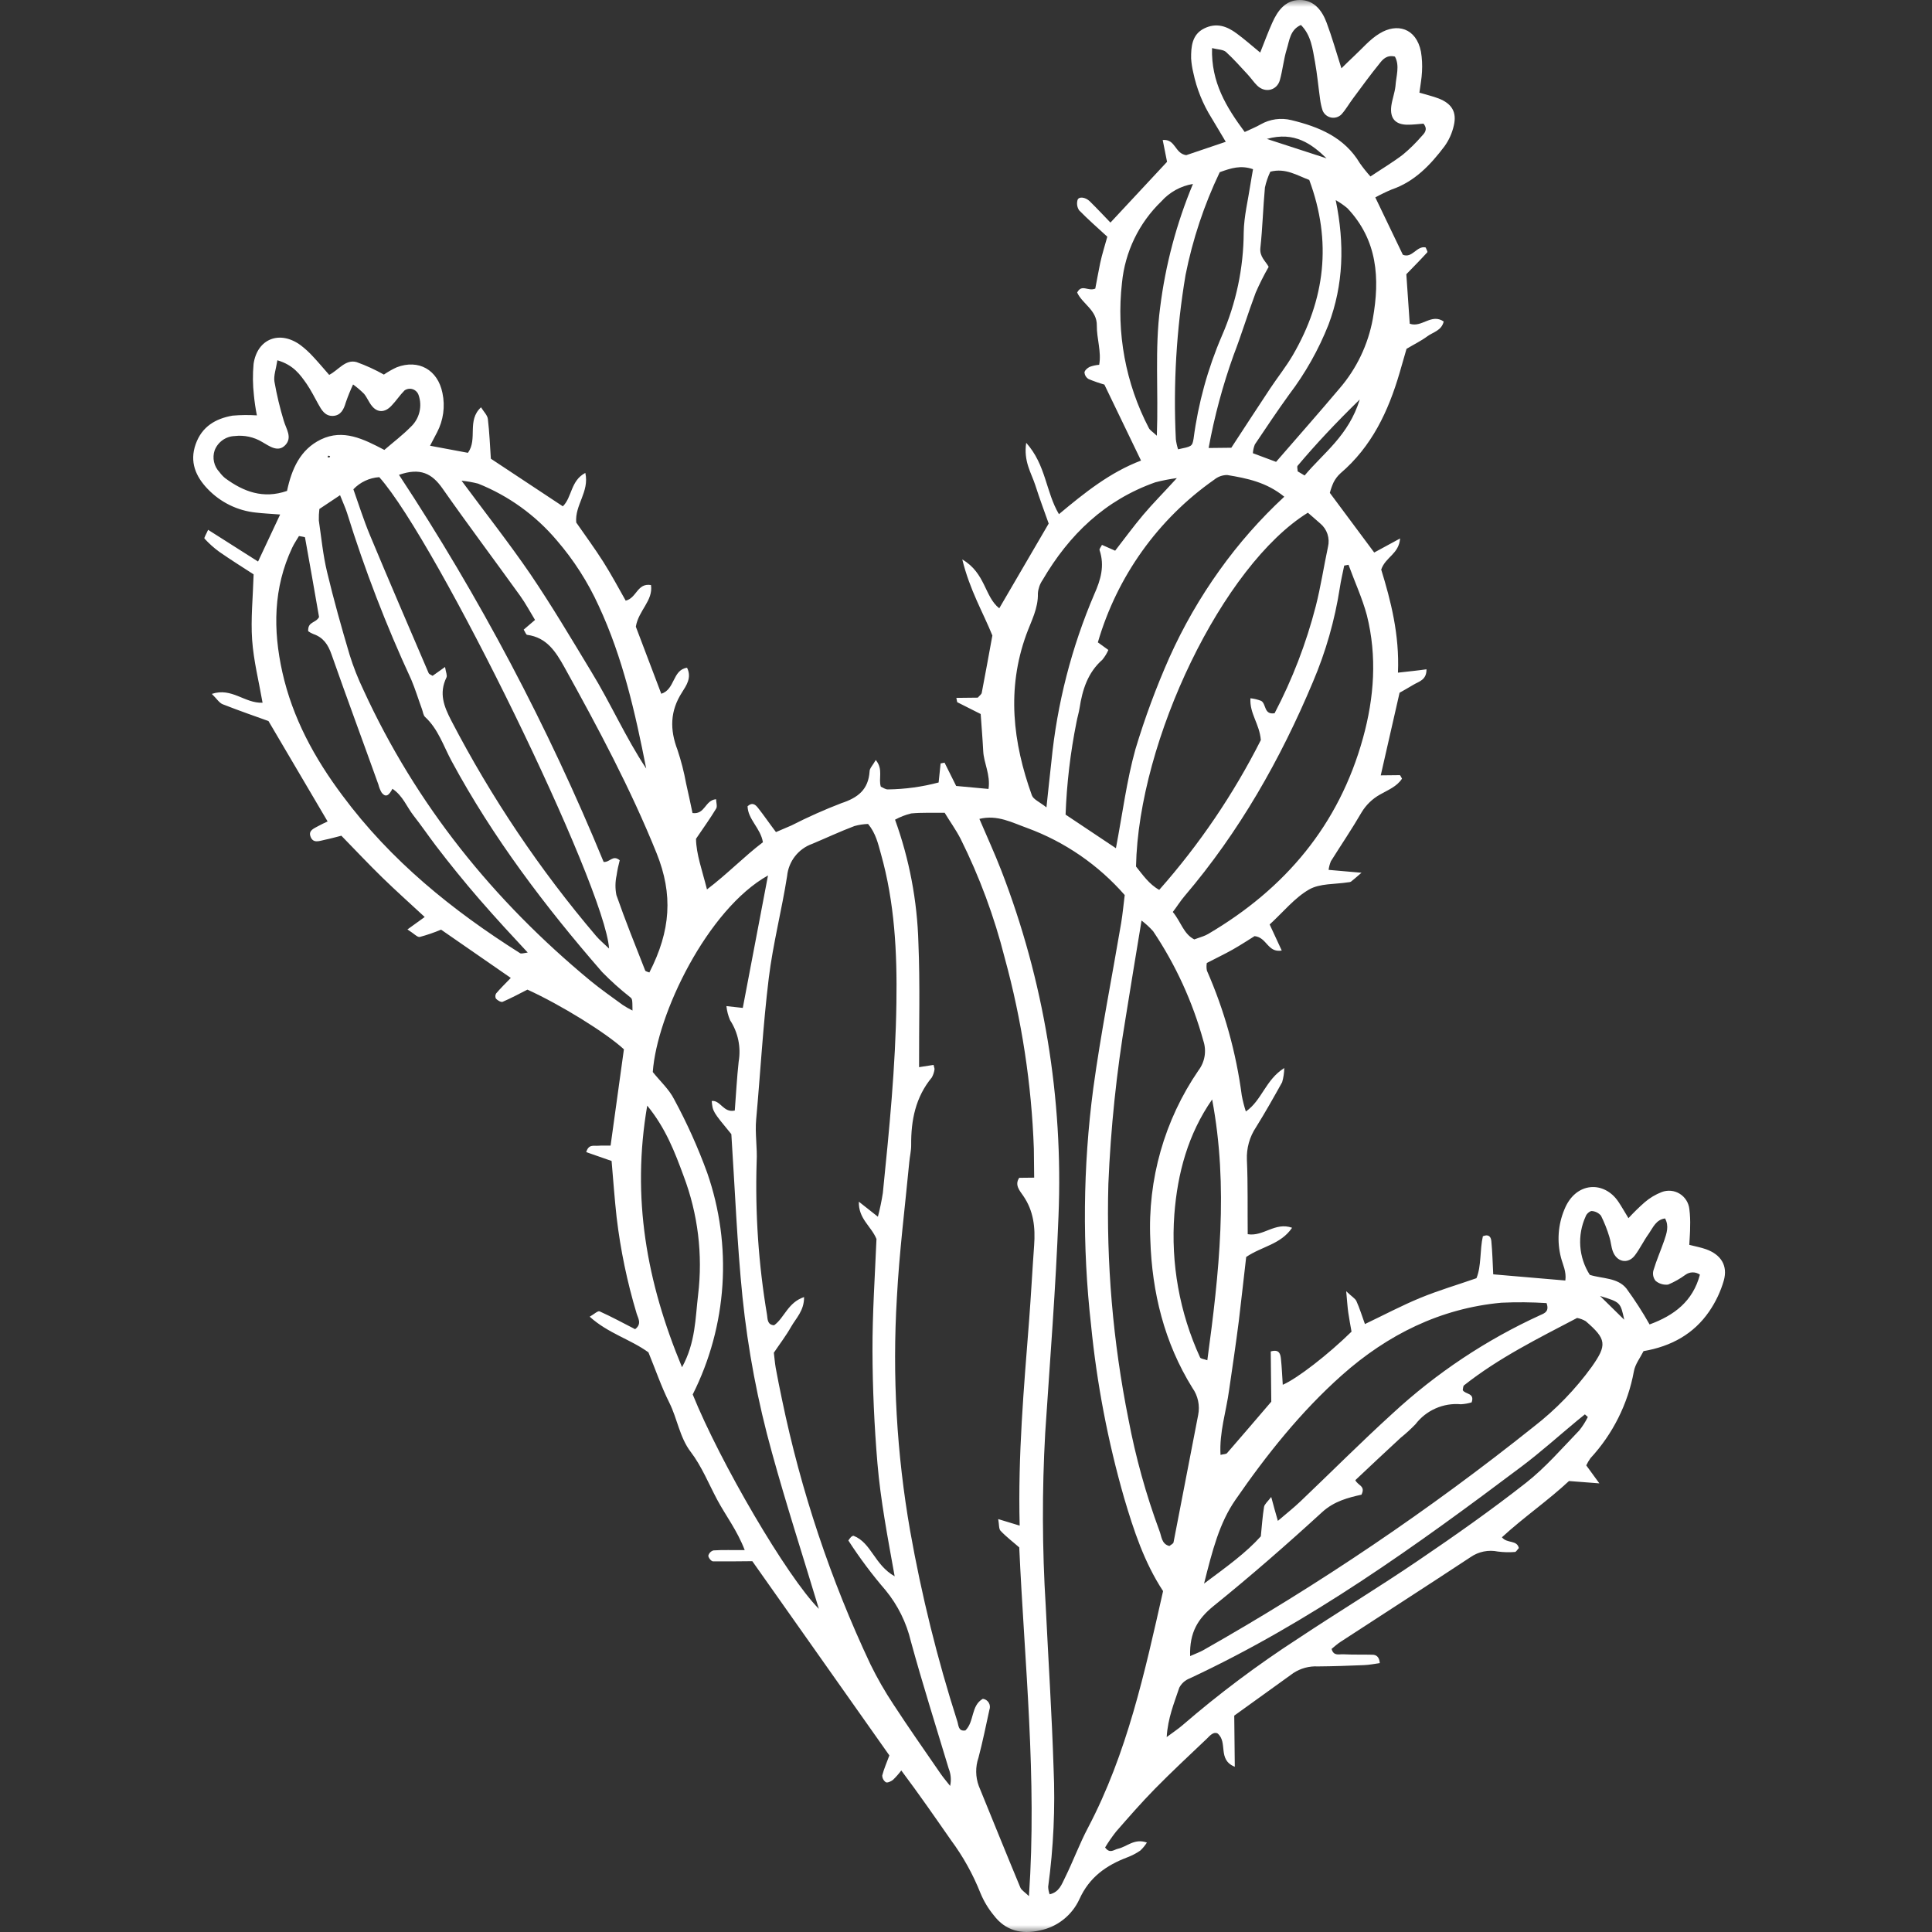 <svg width="140" height="140" viewBox="0 0 140 140" fill="none" xmlns="http://www.w3.org/2000/svg">
<rect x="0" y="0" width="140" height="140" fill="#333333" stroke="none"/>
<mask id="mask0_3742_2731" style="mask-type:alpha" maskUnits="userSpaceOnUse" x="0" y="0" width="140" height="140">
<rect width="140" height="140" fill="#D9D9D9"/>
</mask>
<g mask="url(#mask0_3742_2731)">
<path d="M99.581 40.038L101.456 39.019C101.366 40.158 100.406 40.347 100.088 41.273C100.773 43.502 101.422 45.989 101.301 48.743L102.409 48.62C102.721 48.587 103.034 48.545 103.369 48.5C103.378 49.285 102.817 49.379 102.423 49.619C102.03 49.858 101.707 50.033 101.418 50.199C100.95 52.243 100.504 54.203 100.054 56.186C100.555 56.18 100.997 56.175 101.438 56.171C101.468 56.17 101.503 56.269 101.595 56.423C101.224 57.001 100.567 57.251 99.993 57.58C99.449 57.885 98.992 58.327 98.668 58.862C97.968 60.07 97.185 61.221 96.443 62.406C96.359 62.607 96.303 62.818 96.276 63.034L98.659 63.243C98.244 63.597 98.076 63.751 97.893 63.89C97.831 63.92 97.762 63.935 97.693 63.934C96.737 64.088 95.646 64.005 94.858 64.458C93.805 65.066 92.99 66.088 92.004 66.991C92.297 67.622 92.571 68.215 92.88 68.88C91.849 69.055 91.814 67.927 90.911 67.835C90.492 68.094 89.922 68.472 89.326 68.809C88.73 69.146 88.099 69.441 87.45 69.782C87.418 69.965 87.421 70.151 87.456 70.333C88.722 73.214 89.573 76.263 89.984 79.386C90.058 79.778 90.157 80.165 90.279 80.544C91.451 79.73 91.696 78.251 93.063 77.393C93.057 77.742 93.005 78.088 92.908 78.424C92.298 79.52 91.68 80.616 91.016 81.683C90.551 82.377 90.32 83.203 90.355 84.04C90.435 85.838 90.394 87.642 90.414 89.434C91.547 89.626 92.399 88.527 93.63 88.969C92.802 90.182 91.453 90.307 90.303 91.086C90.134 92.554 89.959 94.128 89.769 95.728C89.557 97.389 89.311 99.051 89.068 100.712C88.859 102.271 88.347 103.799 88.444 105.426C88.67 105.368 88.844 105.38 88.915 105.3C89.965 104.093 91.004 102.874 92.122 101.571L92.083 97.931C92.703 97.749 92.782 98.117 92.82 98.45C92.887 99.072 92.909 99.695 92.954 100.347C94.016 99.883 96.227 98.17 97.937 96.496C97.865 96.079 97.772 95.606 97.703 95.128C97.646 94.749 97.623 94.332 97.551 93.569C97.974 93.971 98.209 94.097 98.294 94.29C98.522 94.793 98.682 95.322 98.908 95.946C100.3 95.282 101.579 94.603 102.913 94.053C104.246 93.503 105.543 93.129 106.99 92.623C107.357 91.731 107.225 90.578 107.455 89.581C107.94 89.393 108.048 89.696 108.07 89.954C108.142 90.712 108.162 91.471 108.205 92.343L113.431 92.791C113.519 92.137 113.249 91.654 113.115 91.132C112.813 89.971 112.9 88.742 113.365 87.637C114.183 85.615 116.253 85.551 117.278 87.089C117.508 87.432 117.712 87.794 118.004 88.273C118.376 87.868 118.768 87.484 119.18 87.121C119.546 86.807 119.963 86.557 120.413 86.382C120.625 86.3 120.854 86.269 121.081 86.29C121.307 86.311 121.526 86.385 121.72 86.505C121.914 86.625 122.078 86.789 122.199 86.983C122.32 87.177 122.395 87.397 122.418 87.624C122.47 88.04 122.488 88.459 122.473 88.877C122.477 89.29 122.436 89.705 122.412 90.206C122.851 90.319 123.248 90.391 123.622 90.523C124.702 90.91 125.216 91.701 124.915 92.787C124.684 93.589 124.324 94.347 123.853 95.034C122.739 96.656 121.111 97.563 119.097 97.908C118.856 98.392 118.484 98.86 118.396 99.38C117.962 101.733 116.872 103.912 115.254 105.664C115.136 105.828 115.033 106.004 114.946 106.187L115.896 107.49L113.694 107.321C112.178 108.738 110.407 109.95 108.835 111.398C109.217 111.868 109.915 111.568 110.062 112.178C109.946 112.297 109.865 112.458 109.778 112.462C109.364 112.495 108.948 112.484 108.536 112.43C108.198 112.361 107.85 112.361 107.512 112.429C107.174 112.498 106.853 112.635 106.568 112.832C103.433 114.901 100.271 116.932 97.121 118.987C96.896 119.133 96.698 119.322 96.492 119.484C96.634 120.029 97.047 119.857 97.345 119.876C98.036 119.914 98.734 119.888 99.428 119.907C99.722 119.904 99.95 120.049 99.985 120.515C99.609 120.569 99.232 120.645 98.833 120.661C97.724 120.708 96.612 120.746 95.499 120.755C94.87 120.721 94.247 120.891 93.72 121.237L89.438 124.321L89.478 128.026C88.197 127.516 89.002 126.255 88.229 125.611C87.937 125.469 87.684 125.757 87.445 125.999C86.183 127.197 84.909 128.384 83.686 129.627C82.712 130.621 81.791 131.675 80.875 132.726C80.587 133.092 80.321 133.474 80.08 133.874C80.428 134.355 80.719 134.03 81.016 133.966C81.671 133.822 82.2 133.193 83.109 133.518C82.974 133.733 82.811 133.931 82.625 134.103C82.338 134.3 82.028 134.461 81.702 134.585C80.169 135.167 78.941 136.019 78.216 137.626C77.95 138.202 77.552 138.707 77.056 139.099C76.559 139.492 75.977 139.762 75.358 139.886C74.026 140.188 72.861 139.912 72.007 138.783C71.61 138.3 71.286 137.759 71.047 137.18C70.505 135.816 69.789 134.528 68.916 133.35C67.766 131.7 66.616 130.035 65.311 128.295C65.129 128.536 64.928 128.764 64.711 128.974C64.569 129.085 64.317 129.206 64.196 129.151C64.115 129.097 64.048 129.023 64.002 128.936C63.955 128.851 63.931 128.754 63.931 128.656C64.05 128.188 64.249 127.742 64.447 127.204C61.182 122.577 57.895 117.914 54.516 113.13C53.607 113.14 52.63 113.15 51.668 113.142C51.543 113.144 51.329 112.876 51.328 112.732C51.351 112.641 51.398 112.558 51.463 112.49C51.529 112.423 51.611 112.374 51.701 112.348C52.383 112.303 53.07 112.334 53.964 112.323C53.409 110.88 52.59 109.833 51.974 108.682C51.358 107.531 50.846 106.246 50.05 105.207C49.254 104.167 49.081 102.802 48.503 101.647C47.924 100.492 47.484 99.206 46.988 97.997C45.676 97.043 44.076 96.628 42.731 95.412C43.054 95.23 43.322 94.97 43.448 95.025C44.327 95.422 45.177 95.883 46.023 96.318C46.536 95.933 46.229 95.515 46.131 95.178C45.447 92.903 44.962 90.573 44.683 88.213C44.536 86.893 44.443 85.558 44.318 84.128L42.481 83.487C42.652 82.897 43.035 83.049 43.325 83.026C43.615 83.004 43.876 83.02 44.245 83.016C44.572 80.664 44.894 78.337 45.211 76.036C43.908 74.835 40.623 72.806 38.219 71.712C37.656 71.996 37.052 72.325 36.425 72.594C36.309 72.645 36.047 72.488 35.936 72.364C35.906 72.305 35.892 72.238 35.895 72.171C35.898 72.105 35.919 72.04 35.955 71.984C36.256 71.628 36.592 71.301 37.014 70.864L31.962 67.366C31.46 67.577 30.944 67.754 30.418 67.895C30.252 67.935 30.008 67.657 29.525 67.351L30.776 66.449C29.727 65.477 28.695 64.555 27.704 63.59C26.713 62.625 25.759 61.607 24.736 60.559C24.33 60.662 23.939 60.773 23.544 60.853C23.148 60.933 22.679 61.155 22.492 60.595C22.348 60.167 22.769 60.026 23.061 59.86C23.279 59.736 23.508 59.638 23.74 59.526C22.33 57.13 20.992 54.856 19.455 52.25C18.596 51.94 17.357 51.513 16.137 51.033C15.88 50.93 15.699 50.62 15.348 50.283C16.799 49.796 17.729 50.978 19.026 50.922C18.756 49.361 18.378 47.892 18.271 46.374C18.164 44.857 18.328 43.314 18.378 41.62C17.618 41.128 16.741 40.579 15.893 39.989C15.504 39.706 15.144 39.384 14.819 39.029C14.769 38.976 14.947 38.705 15.08 38.392L18.7 40.691C19.238 39.546 19.729 38.5 20.3 37.283C19.598 37.23 19.066 37.205 18.541 37.143C17.213 37.007 15.977 36.402 15.052 35.435C14.178 34.526 13.725 33.468 14.179 32.187C14.633 30.907 15.619 30.337 16.846 30.119C17.435 30.068 18.026 30.062 18.615 30.1C18.519 29.62 18.447 29.135 18.4 28.648C18.314 27.892 18.305 27.128 18.375 26.37C18.645 24.534 20.283 23.909 21.789 25.019C22.112 25.265 22.412 25.541 22.685 25.841C23.066 26.247 23.418 26.668 23.854 27.165C24.521 26.827 25.033 26.013 25.839 26.239C26.523 26.484 27.185 26.787 27.818 27.144C28.115 26.94 28.428 26.762 28.755 26.613C30.329 26.015 31.722 26.793 32.061 28.475C32.268 29.444 32.13 30.455 31.67 31.331C31.514 31.621 31.367 31.915 31.163 32.3L33.908 32.813C34.633 31.811 33.811 30.48 34.857 29.515C35.056 29.839 35.319 30.087 35.352 30.36C35.468 31.327 35.505 32.306 35.569 33.239L40.785 36.69C41.457 36.037 41.342 34.831 42.415 34.269C42.721 35.639 41.641 36.597 41.756 37.863C42.385 38.771 43.089 39.724 43.723 40.723C44.306 41.647 44.822 42.609 45.341 43.526C46.143 43.335 46.168 42.23 47.173 42.394C47.341 43.531 46.269 44.226 46.075 45.412L47.919 50.274C48.934 49.952 48.715 48.546 49.785 48.386C50.147 49.103 49.731 49.677 49.427 50.163C48.548 51.52 48.532 52.868 49.095 54.342C49.359 55.135 49.567 55.946 49.717 56.769C49.887 57.496 50.035 58.231 50.182 58.916C51.104 59.039 51.074 57.984 51.891 57.914C51.894 58.146 51.991 58.426 51.899 58.586C51.472 59.293 50.989 59.967 50.436 60.782C50.448 61.886 50.88 63.054 51.23 64.451C52.727 63.315 53.917 62.068 55.283 61.032C55.124 60.02 54.19 59.374 54.172 58.421C54.545 58.094 54.767 58.342 54.928 58.542C55.356 59.084 55.755 59.672 56.229 60.296C56.631 60.125 56.98 59.977 57.356 59.813C58.53 59.213 59.736 58.675 60.967 58.202C62.159 57.809 62.926 57.228 63.013 55.902C63.011 55.674 63.246 55.459 63.461 55.073C64.026 55.758 63.637 56.415 63.829 57.009C63.98 57.068 64.167 57.214 64.348 57.204C65.587 57.188 66.819 57.019 68.016 56.701C68.068 56.195 68.112 55.758 68.16 55.321L68.446 55.265L69.287 56.953L71.632 57.17C71.783 56.128 71.291 55.302 71.248 54.433C71.204 53.564 71.126 52.639 71.064 51.74C70.457 51.435 69.926 51.172 69.383 50.893C69.346 50.893 69.348 50.768 69.301 50.571L70.855 50.554C70.981 50.404 71.12 50.316 71.141 50.205C71.406 48.836 71.651 47.462 71.911 46.051C71.24 44.384 70.28 42.782 69.731 40.54C71.421 41.528 71.341 43.241 72.41 44.079L75.992 37.939C75.704 37.122 75.338 36.151 75.022 35.16C74.737 34.274 74.159 33.438 74.363 32.088C75.806 33.701 75.774 35.637 76.735 37.259C78.604 35.697 80.444 34.223 82.683 33.375L80.028 27.869C79.642 27.758 79.263 27.625 78.892 27.471C78.808 27.424 78.736 27.356 78.683 27.275C78.629 27.194 78.596 27.101 78.585 27.004C78.584 26.856 78.789 26.671 78.958 26.586C79.181 26.504 79.414 26.453 79.651 26.434C79.825 25.483 79.468 24.538 79.48 23.589C79.498 22.468 78.426 22.021 78.055 21.197C78.395 20.552 78.843 21.14 79.368 20.913C79.475 20.369 79.589 19.708 79.725 19.057C79.862 18.406 80.088 17.724 80.24 17.153C79.497 16.47 78.819 15.878 78.194 15.236C78.124 15.129 78.078 15.008 78.058 14.882C78.039 14.756 78.046 14.627 78.08 14.504C78.153 14.226 78.64 14.267 78.968 14.586C79.509 15.119 80.028 15.675 80.467 16.129L84.569 11.726C84.489 11.317 84.373 10.741 84.254 10.143C85.2 10.064 85.113 11.12 85.959 11.244L88.823 10.275C88.439 9.618 88.113 9.091 87.797 8.555C87.165 7.548 86.716 6.436 86.472 5.27C86.389 4.931 86.336 4.585 86.313 4.236C86.304 3.386 86.374 2.504 87.252 2.065C88.13 1.627 88.891 1.888 89.606 2.419C90.161 2.823 90.679 3.284 91.319 3.809C91.638 3.016 91.891 2.314 92.197 1.639C92.583 0.777 93.137 0.011 94.171 0C95.204 -0.011 95.797 0.742 96.131 1.641C96.52 2.677 96.818 3.741 97.204 4.951C97.537 4.629 97.813 4.349 98.1 4.084C98.713 3.519 99.264 2.848 99.969 2.427C101.22 1.654 102.624 2.018 102.967 3.742C103.047 4.222 103.072 4.709 103.043 5.195C103.022 5.677 102.929 6.153 102.856 6.715C103.359 6.865 103.817 6.971 104.252 7.137C105.2 7.506 105.58 8.12 105.349 9.095C105.228 9.64 104.998 10.154 104.671 10.606C103.656 11.949 102.511 13.162 100.85 13.73C100.443 13.9 100.046 14.092 99.66 14.305C100.339 15.714 100.991 17.077 101.655 18.459C102.345 18.744 102.659 17.784 103.309 17.932C103.352 18.05 103.467 18.238 103.43 18.28C102.968 18.79 102.483 19.278 101.908 19.872C101.988 21.011 102.074 22.255 102.155 23.457C103.033 23.77 103.719 22.681 104.616 23.297C104.461 23.963 103.84 24.065 103.421 24.377C103.002 24.689 102.473 24.95 101.922 25.278C101.765 25.827 101.594 26.421 101.42 27.019C100.601 29.811 99.407 32.356 97.13 34.302C96.928 34.487 96.76 34.707 96.636 34.953C96.524 35.198 96.433 35.453 96.365 35.715L99.581 40.038ZM73.889 110.552C73.758 105.425 74.196 100.556 74.573 95.682C74.712 93.873 74.805 92.057 74.937 90.245C75.028 88.965 74.91 87.755 74.143 86.647C73.909 86.301 73.497 85.869 73.858 85.349L74.94 85.337C74.932 84.627 74.925 83.936 74.917 83.245C74.751 78.563 74.041 73.916 72.802 69.4C72.049 66.421 70.978 63.532 69.608 60.783C69.264 60.115 68.817 59.502 68.455 58.898C67.546 58.908 66.784 58.871 66.03 58.944C65.622 59.043 65.228 59.196 64.858 59.397C65.895 62.261 66.467 65.275 66.551 68.323C66.677 71.309 66.589 74.305 66.599 77.331L67.65 77.167C67.69 77.364 67.732 77.436 67.718 77.493C67.69 77.698 67.624 77.896 67.524 78.076C66.344 79.501 66.011 81.175 66.027 82.971C66.031 83.385 65.926 83.799 65.889 84.217C65.578 87.486 65.164 90.747 64.992 94.022C64.653 99.678 64.976 105.355 65.953 110.936C66.782 115.611 67.925 120.223 69.373 124.743C69.467 125.027 69.434 125.479 69.957 125.394C70.614 124.756 70.349 123.597 71.219 123.102C71.307 123.113 71.392 123.144 71.467 123.193C71.542 123.242 71.605 123.308 71.65 123.385C71.696 123.462 71.724 123.549 71.732 123.638C71.74 123.727 71.727 123.817 71.695 123.901C71.444 125.043 71.207 126.226 70.903 127.372C70.676 128.035 70.684 128.757 70.925 129.415C71.929 131.868 72.917 134.328 73.936 136.773C74.017 136.973 74.264 137.111 74.561 137.4C75.155 128.844 74.243 120.567 73.858 112.131C73.435 111.757 72.936 111.383 72.505 110.928C72.368 110.781 72.406 110.466 72.334 110.079L73.889 110.552ZM62.235 87.078L63.616 88.168C63.764 87.601 63.884 87.027 63.974 86.448C64.438 81.861 64.897 77.273 64.957 72.66C65.015 69.019 64.829 65.395 63.832 61.864C63.628 61.134 63.465 60.384 62.904 59.707C62.57 59.718 62.239 59.769 61.917 59.858C60.884 60.249 59.87 60.723 58.849 61.152C58.358 61.327 57.928 61.639 57.607 62.051C57.286 62.464 57.088 62.959 57.037 63.48C56.649 65.96 56.008 68.408 55.706 70.894C55.291 74.289 55.105 77.707 54.795 81.116C54.7 82.15 54.889 83.169 54.829 84.217C54.714 87.921 54.966 91.626 55.582 95.279C55.627 95.567 55.59 96.008 56.096 96.033C56.845 95.493 57.085 94.386 58.266 93.99C58.276 94.98 57.682 95.515 57.32 96.156C56.957 96.798 56.481 97.418 56.076 98.023C56.126 98.436 56.152 98.781 56.212 99.125C56.353 99.883 56.501 100.641 56.663 101.398C58.036 108.035 60.189 114.482 63.077 120.606C63.568 121.607 64.123 122.575 64.738 123.503C65.843 125.196 67.004 126.85 68.15 128.515C68.365 128.828 68.617 129.117 68.85 129.415C68.943 128.995 68.907 128.558 68.746 128.159C67.823 125.087 66.85 122.026 66.005 118.937C65.684 117.581 65.059 116.317 64.177 115.241C63.195 114.101 62.292 112.895 61.475 111.63C61.536 111.536 61.604 111.448 61.679 111.366C61.732 111.327 61.818 111.273 61.86 111.292C63.148 111.801 63.358 113.393 64.83 114.224C64.312 111.337 63.808 108.703 63.583 106.042C63.358 103.379 63.23 100.602 63.223 97.879C63.216 95.158 63.402 92.445 63.513 89.782C63.133 88.853 62.203 88.324 62.235 87.082V87.078ZM70.969 59.337C71.526 60.641 72.079 61.842 72.556 63.075C75.643 71.05 77.055 79.582 76.702 88.134C76.502 93.372 76.084 98.6 75.74 103.832C75.506 108.022 75.519 112.222 75.779 116.412C75.968 120.32 76.222 124.231 76.347 128.144C76.473 131.01 76.341 133.882 75.954 136.724C75.961 136.91 75.997 137.094 76.061 137.269C76.765 137.11 76.94 136.527 77.18 136.051C77.767 134.863 78.225 133.609 78.842 132.441C81.674 127.057 82.953 121.189 84.281 115.297C82.919 113.224 82.155 110.902 81.462 108.559C80.285 104.462 79.481 100.264 79.062 96.019C78.418 90.317 78.472 84.556 79.223 78.866C79.772 74.855 80.566 70.879 81.244 66.882C81.357 66.201 81.417 65.513 81.501 64.859C79.587 62.672 77.159 61.002 74.439 60.002C73.341 59.611 72.278 59.019 70.969 59.341V59.337ZM84.743 112.027C84.852 111.935 85.021 111.865 85.039 111.762C85.643 108.688 86.221 105.603 86.825 102.528C86.891 102.192 86.889 101.844 86.817 101.508C86.745 101.172 86.606 100.854 86.407 100.575C84.369 97.298 83.477 93.644 83.356 89.834C83.156 85.471 84.381 81.163 86.844 77.568C87.074 77.266 87.227 76.911 87.289 76.536C87.35 76.16 87.319 75.775 87.198 75.415C86.419 72.591 85.192 69.912 83.563 67.483C83.308 67.197 83.026 66.937 82.721 66.706C82.314 69.201 81.931 71.456 81.574 73.719C80.906 77.71 80.486 81.739 80.317 85.782C80.158 91.509 80.647 97.234 81.773 102.85C82.293 105.593 83.04 108.287 84.007 110.904C84.177 111.297 84.146 111.889 84.747 112.031L84.743 112.027ZM59.337 116.581C58.163 112.695 56.972 109.014 55.944 105.282C54.913 101.585 54.197 97.806 53.803 93.985C53.41 90.102 53.258 86.194 52.996 82.184C51.646 80.547 51.646 80.547 51.574 79.781C52.215 79.709 52.421 80.664 53.245 80.473C53.338 79.28 53.397 78.098 53.527 76.927C53.705 75.886 53.483 74.815 52.906 73.931C52.766 73.605 52.676 73.259 52.639 72.906L53.825 73.037C54.424 69.883 55.027 66.725 55.652 63.439C51.269 65.89 47.597 73.489 47.303 77.683C47.85 78.364 48.49 78.942 48.853 79.663C49.781 81.378 50.582 83.159 51.249 84.993C52.156 87.603 52.53 90.37 52.35 93.129C52.169 95.887 51.437 98.581 50.197 101.048C52.178 105.954 57.033 114.271 59.34 116.585L59.337 116.581ZM94.773 37.152C88.621 40.963 82.503 53.611 82.32 62.789C82.809 63.398 83.273 64.081 84.002 64.483C86.909 61.198 89.384 57.549 91.365 53.628C91.265 52.437 90.544 51.719 90.611 50.599C90.878 50.627 91.14 50.691 91.39 50.788C91.77 51.008 91.571 51.811 92.362 51.684C93.65 49.224 94.651 46.622 95.345 43.93C95.707 42.514 95.925 41.061 96.23 39.63C96.305 39.324 96.292 39.002 96.194 38.702C96.095 38.402 95.914 38.137 95.672 37.936C95.364 37.658 95.052 37.4 94.773 37.152ZM86.241 120.006C86.688 119.807 86.947 119.717 87.179 119.586C95.581 114.828 103.595 109.408 111.147 103.378C112.745 102.139 114.159 100.678 115.348 99.038C116.462 97.454 116.42 97.04 114.905 95.736C114.712 95.624 114.501 95.546 114.283 95.504C111.474 96.978 108.61 98.394 106.086 100.389C106.015 100.451 106.024 100.614 105.996 100.731C106.165 101.052 106.888 100.923 106.639 101.621C106.387 101.697 106.126 101.744 105.863 101.758C105.239 101.701 104.609 101.803 104.035 102.056C103.46 102.308 102.957 102.702 102.574 103.203C102.236 103.553 101.877 103.881 101.498 104.186C100.378 105.223 99.258 106.268 98.212 107.259C98.413 107.667 98.971 107.669 98.657 108.31C97.701 108.525 96.682 108.776 95.808 109.575C93.245 111.922 90.626 114.21 87.922 116.392C86.811 117.3 86.192 118.275 86.241 119.991L86.241 120.006ZM80.864 61.465C81.353 58.893 81.648 56.547 82.276 54.297C82.957 52.03 83.78 49.808 84.739 47.645C85.738 45.419 86.956 43.3 88.375 41.319C89.754 39.388 91.325 37.604 93.063 35.994C91.777 34.941 90.355 34.657 88.93 34.422C88.587 34.421 88.254 34.54 87.987 34.759C83.923 37.606 80.948 41.766 79.555 46.548L80.316 47.098C80.205 47.353 80.059 47.59 79.882 47.805C78.825 48.739 78.435 49.973 78.23 51.308C78.177 51.65 78.068 51.986 78.007 52.328C77.563 54.536 77.299 56.778 77.216 59.03L80.864 61.465ZM32.25 48.332C32.307 48.711 32.423 48.934 32.353 49.09C31.796 50.235 32.164 51.18 32.708 52.229C35.606 57.804 39.121 63.032 43.186 67.812C43.446 68.121 43.762 68.375 44.136 68.736C43.834 64.183 31.646 39.235 27.484 34.577C26.771 34.623 26.101 34.936 25.607 35.455C25.996 36.556 26.352 37.683 26.801 38.764C28.195 42.109 29.631 45.437 31.059 48.77C31.102 48.861 31.249 48.908 31.348 48.972L32.25 48.332ZM97.719 40.927L97.407 40.984C97.299 41.52 97.169 42.053 97.088 42.597C96.724 44.942 96.07 47.232 95.14 49.414C92.783 55.036 89.799 60.285 85.836 64.937C85.534 65.29 85.282 65.702 84.985 66.085C85.577 66.789 85.756 67.671 86.542 68.073C86.79 67.986 86.985 67.923 87.18 67.849C87.311 67.802 87.436 67.744 87.556 67.674C93.119 64.401 97.022 59.799 98.768 53.478C99.581 50.542 99.794 47.56 99.049 44.584C98.715 43.342 98.162 42.149 97.719 40.927ZM28.912 34.409C34.742 43.257 39.709 52.651 43.743 62.461C44.219 62.486 44.401 61.922 44.908 62.338C44.811 62.696 44.735 63.059 44.682 63.426C44.577 63.898 44.572 64.387 44.667 64.861C45.309 66.699 46.038 68.51 46.752 70.324C46.783 70.4 46.953 70.424 47.056 70.469C48.607 67.441 48.782 64.816 47.581 61.83C45.7 57.162 43.332 52.735 40.901 48.351C40.27 47.219 39.621 46.197 38.208 46.004C38.121 46.005 38.059 45.793 37.947 45.627L38.77 44.923C38.416 44.346 38.093 43.731 37.691 43.173C35.822 40.575 33.896 38.01 32.057 35.385C31.31 34.322 30.467 33.864 28.912 34.409ZM23.144 36.883C23.109 37.16 23.096 37.44 23.104 37.719C23.287 38.962 23.407 40.225 23.699 41.44C24.181 43.462 24.746 45.468 25.337 47.459C25.608 48.326 25.941 49.172 26.334 49.991C30.155 58.328 35.761 65.263 42.784 71.07C43.545 71.692 44.336 72.249 45.123 72.821C45.351 72.971 45.588 73.107 45.833 73.227C45.824 72.388 45.824 72.388 45.641 72.242C44.932 71.684 44.261 71.08 43.63 70.434C39.512 65.7 35.723 60.708 32.724 55.149C32.135 54.058 31.752 52.825 30.803 51.954C30.67 51.83 30.648 51.576 30.578 51.387C30.314 50.673 30.095 49.939 29.801 49.247C27.983 45.323 26.427 41.282 25.142 37.15C25.021 36.772 24.84 36.394 24.642 35.884L23.144 36.883ZM92.597 110.21C93.232 109.667 93.763 109.248 94.249 108.783C96.467 106.671 98.631 104.498 100.895 102.439C104.072 99.5 107.695 97.087 111.625 95.294C111.944 95.154 112.279 95.025 112.069 94.427C110.982 94.359 109.893 94.349 108.805 94.399C104.362 94.808 100.531 96.726 97.243 99.647C94.276 102.287 91.79 105.402 89.525 108.683C88.369 110.355 87.866 112.3 87.251 114.752C88.954 113.484 90.275 112.536 91.364 111.328C91.442 110.568 91.484 109.888 91.597 109.2C91.629 109.002 91.854 108.817 92.118 108.476C92.295 109.15 92.42 109.582 92.6 110.21H92.597ZM23.12 44.715C22.782 42.783 22.452 40.866 22.103 38.949C22.102 38.903 21.879 38.89 21.664 38.843C21.508 39.111 21.311 39.39 21.168 39.699C19.803 42.607 19.776 45.633 20.458 48.7C21.199 52.026 22.789 54.943 24.818 57.65C28.313 62.361 32.773 65.971 37.688 69.072C37.772 69.124 37.934 69.07 38.239 69.024C37.628 68.367 37.094 67.784 36.548 67.194C35.941 66.525 35.334 65.852 34.742 65.168C34.195 64.54 33.66 63.897 33.133 63.249C32.605 62.602 32.089 61.944 31.583 61.281C31.036 60.558 30.526 59.812 29.968 59.1C29.474 58.472 29.198 57.666 28.438 57.158C28.201 57.605 27.97 57.847 27.648 57.425C27.546 57.245 27.469 57.052 27.42 56.851C26.295 53.708 25.13 50.578 24.024 47.424C23.771 46.701 23.426 46.193 22.71 45.946C22.575 45.895 22.447 45.824 22.331 45.738C22.3 45.02 22.864 45.178 23.12 44.715ZM87.582 32.463L89.226 32.445C90.224 30.915 91.13 29.527 92.046 28.143C92.585 27.332 93.199 26.566 93.688 25.726C96.024 21.71 96.533 17.509 94.874 13.04C93.988 12.712 93.163 12.156 92.053 12.441C91.88 12.806 91.749 13.19 91.662 13.584C91.527 15.04 91.49 16.506 91.332 17.958C91.26 18.608 91.72 18.929 91.932 19.337C91.584 19.944 91.27 20.569 90.99 21.211C90.429 22.705 89.96 24.259 89.391 25.735C88.605 27.924 88 30.174 87.582 32.463ZM85.281 34.644C84.755 34.714 84.233 34.816 83.719 34.95C80.081 36.235 77.475 38.735 75.553 42.025C75.356 42.31 75.237 42.643 75.209 42.989C75.243 44.086 74.722 45.011 74.37 45.982C72.938 49.924 73.395 53.798 74.772 57.629C74.881 57.931 75.331 58.109 75.83 58.506C75.967 57.221 76.073 56.191 76.19 55.165C76.601 50.994 77.648 46.912 79.295 43.062C79.767 42.002 80.058 41 79.679 39.865C79.648 39.778 79.779 39.64 79.853 39.484L80.808 39.906C81.481 39.041 82.128 38.153 82.835 37.314C83.543 36.474 84.293 35.73 85.281 34.644ZM101.081 4.1C100.476 3.959 100.185 4.319 99.955 4.617C99.296 5.426 98.686 6.271 98.062 7.11C97.772 7.493 97.531 7.928 97.207 8.288C97.108 8.387 96.987 8.459 96.854 8.498C96.721 8.538 96.581 8.544 96.445 8.515C96.309 8.486 96.183 8.424 96.077 8.334C95.971 8.244 95.889 8.129 95.838 8C95.754 7.736 95.694 7.464 95.659 7.189C95.533 6.291 95.451 5.384 95.291 4.494C95.115 3.547 95.013 2.553 94.269 1.81C93.481 2.16 93.44 2.931 93.243 3.564C93.017 4.291 92.947 5.085 92.743 5.809C92.54 6.533 91.701 6.777 91.107 6.207C90.859 5.966 90.663 5.672 90.43 5.417C89.911 4.857 89.411 4.289 88.843 3.768C88.638 3.584 88.26 3.596 87.829 3.486C87.758 5.962 88.856 7.757 90.196 9.565C90.624 9.363 91.004 9.214 91.352 9.013C92.027 8.629 92.822 8.518 93.575 8.704C95.564 9.187 97.413 9.937 98.543 11.831C98.778 12.165 99.034 12.484 99.308 12.787C100.165 12.215 100.945 11.751 101.66 11.204C102.14 10.805 102.587 10.367 102.996 9.895C103.216 9.657 103.5 9.392 103.152 8.96C102.775 8.986 102.372 9.044 101.964 9.037C101.104 9.024 100.711 8.569 100.818 7.687C100.881 7.204 101.064 6.739 101.119 6.256C101.168 5.511 101.446 4.764 101.081 4.1ZM88.387 12.478C87.255 14.845 86.423 17.347 85.91 19.923C85.248 23.857 85.011 27.851 85.206 31.836C85.238 32.082 85.292 32.324 85.368 32.559C86.35 32.351 86.396 32.358 86.491 31.788C86.828 29.22 87.519 26.712 88.542 24.336C89.573 21.971 90.112 19.418 90.124 16.836C90.145 15.659 90.442 14.49 90.618 13.315C90.667 12.988 90.732 12.661 90.799 12.261C89.917 11.956 89.221 12.176 88.387 12.478ZM46.827 55.692C46.029 51.643 45.129 47.644 43.383 43.897C42.601 42.18 41.579 40.584 40.348 39.158C38.81 37.338 36.852 35.925 34.645 35.045C34.252 34.944 33.851 34.874 33.447 34.834C35.223 37.233 36.891 39.352 38.424 41.59C39.973 43.874 41.399 46.28 42.839 48.66C44.248 50.956 45.328 53.435 46.827 55.692ZM20.1 26.105C20.001 26.747 19.818 27.224 19.887 27.656C20.055 28.617 20.282 29.567 20.566 30.5C20.738 31.09 21.202 31.7 20.672 32.256C20.142 32.812 19.515 32.322 18.991 32.024C18.393 31.665 17.693 31.515 17.002 31.598C16.685 31.609 16.379 31.714 16.122 31.899C15.864 32.084 15.666 32.341 15.553 32.639C15.463 32.906 15.448 33.194 15.509 33.469C15.569 33.745 15.704 33.999 15.898 34.203C16.016 34.366 16.153 34.514 16.307 34.643C17.645 35.634 19.081 36.172 20.799 35.573C21.136 33.99 21.75 32.575 23.255 31.844C24.869 31.067 26.341 31.811 27.851 32.603C28.516 32.03 29.182 31.525 29.76 30.938C30.07 30.651 30.29 30.278 30.391 29.867C30.493 29.455 30.472 29.023 30.331 28.623C30.297 28.525 30.241 28.436 30.166 28.363C30.092 28.29 30.002 28.235 29.904 28.203C29.805 28.172 29.701 28.163 29.598 28.178C29.495 28.194 29.398 28.233 29.313 28.293C28.973 28.634 28.699 29.059 28.371 29.396C27.897 29.91 27.35 29.92 26.945 29.412C26.727 29.145 26.599 28.801 26.381 28.538C26.134 28.291 25.868 28.064 25.585 27.859C25.387 28.286 25.21 28.722 25.056 29.167C24.911 29.677 24.689 30.116 24.12 30.138C23.55 30.159 23.296 29.703 23.054 29.265C22.811 28.827 22.534 28.276 22.22 27.816C21.748 27.146 21.273 26.449 20.092 26.105L20.1 26.105ZM92.47 33.468C94.076 31.613 95.596 29.896 97.071 28.145C98.308 26.71 99.139 24.968 99.48 23.099C99.999 20.182 99.826 17.401 97.639 15.09C97.376 14.868 97.092 14.671 96.791 14.504C97.444 17.682 97.356 20.629 96.27 23.522C95.551 25.338 94.589 27.046 93.409 28.599C92.555 29.781 91.745 30.994 90.932 32.206C90.851 32.409 90.802 32.623 90.788 32.841L92.47 33.468ZM49.422 99.075C50.409 97.276 50.383 95.518 50.587 93.831C50.937 90.915 50.576 87.957 49.535 85.213C48.898 83.485 48.246 81.761 46.9 80.117C45.754 86.804 46.854 92.9 49.422 99.075ZM87.837 79.671C86.091 82.177 85.326 85.014 85.098 87.996C84.834 91.555 85.475 95.123 86.961 98.363C87.007 98.469 87.252 98.481 87.487 98.57C88.347 92.239 89.03 86.017 87.837 79.675V79.671ZM115.059 102.678L114.846 102.491L114.292 102.94C112.95 104.052 111.654 105.221 110.265 106.265C102.636 112.002 94.895 117.572 86.202 121.627C85.88 121.751 85.614 121.989 85.455 122.296C85.089 123.402 84.626 124.484 84.543 125.875C85.033 125.509 85.378 125.285 85.688 125.016C88.325 122.739 91.115 120.648 94.036 118.755C96.943 116.825 99.915 115.023 102.791 113.067C105.438 111.272 108.063 109.425 110.58 107.45C111.99 106.345 113.194 104.943 114.443 103.65C114.683 103.351 114.89 103.026 115.059 102.682V102.678ZM83.829 31.574C83.953 28.334 83.667 25.304 84.068 22.282C84.452 19.203 85.252 16.191 86.446 13.33C85.56 13.477 84.75 13.924 84.151 14.597C82.533 16.157 81.522 18.249 81.303 20.494C80.886 24.119 81.565 27.787 83.25 31.018C83.331 31.177 83.513 31.277 83.829 31.574ZM123.182 92.365C123.028 92.257 122.844 92.2 122.656 92.202C122.468 92.204 122.285 92.265 122.134 92.376C121.744 92.662 121.323 92.9 120.878 93.086C120.716 93.105 120.552 93.091 120.395 93.044C120.239 92.998 120.094 92.92 119.97 92.814C119.885 92.709 119.828 92.586 119.8 92.455C119.774 92.323 119.778 92.186 119.814 92.057C120.033 91.322 120.345 90.62 120.594 89.896C120.769 89.378 120.96 88.844 120.656 88.293C120.004 88.38 119.788 88.944 119.483 89.388C119.111 89.901 118.846 90.469 118.471 90.967C117.972 91.629 117.148 91.463 116.864 90.654C116.747 90.329 116.731 89.969 116.623 89.639C116.465 89.107 116.261 88.59 116.014 88.094C115.93 87.994 115.827 87.913 115.711 87.855C115.595 87.796 115.468 87.763 115.339 87.755C115.206 87.757 114.963 87.957 114.905 88.14C114.596 88.815 114.461 89.558 114.513 90.299C114.565 91.04 114.803 91.757 115.203 92.381C116.097 92.667 117.209 92.568 117.856 93.369C118.465 94.204 119.026 95.073 119.535 95.974C121.313 95.32 122.671 94.303 123.182 92.365ZM94.537 34.456C95.9 32.823 97.727 31.569 98.532 28.949C96.74 30.7 95.35 32.188 94.031 33.751C93.968 33.824 94.034 34.002 94.035 34.157L94.537 34.456ZM96.128 11.474C95.049 10.434 93.81 9.503 91.801 10.067L96.128 11.474ZM115.945 93.911L117.698 95.633C117.424 94.365 117.424 94.365 115.945 93.911ZM23.921 33.059C23.878 33.04 23.832 33.028 23.785 33.023C23.766 33.023 23.752 33.088 23.733 33.122C23.778 33.14 23.825 33.151 23.873 33.155C23.873 33.155 23.907 33.094 23.921 33.059Z" fill="white"/>
</g>
</svg>
